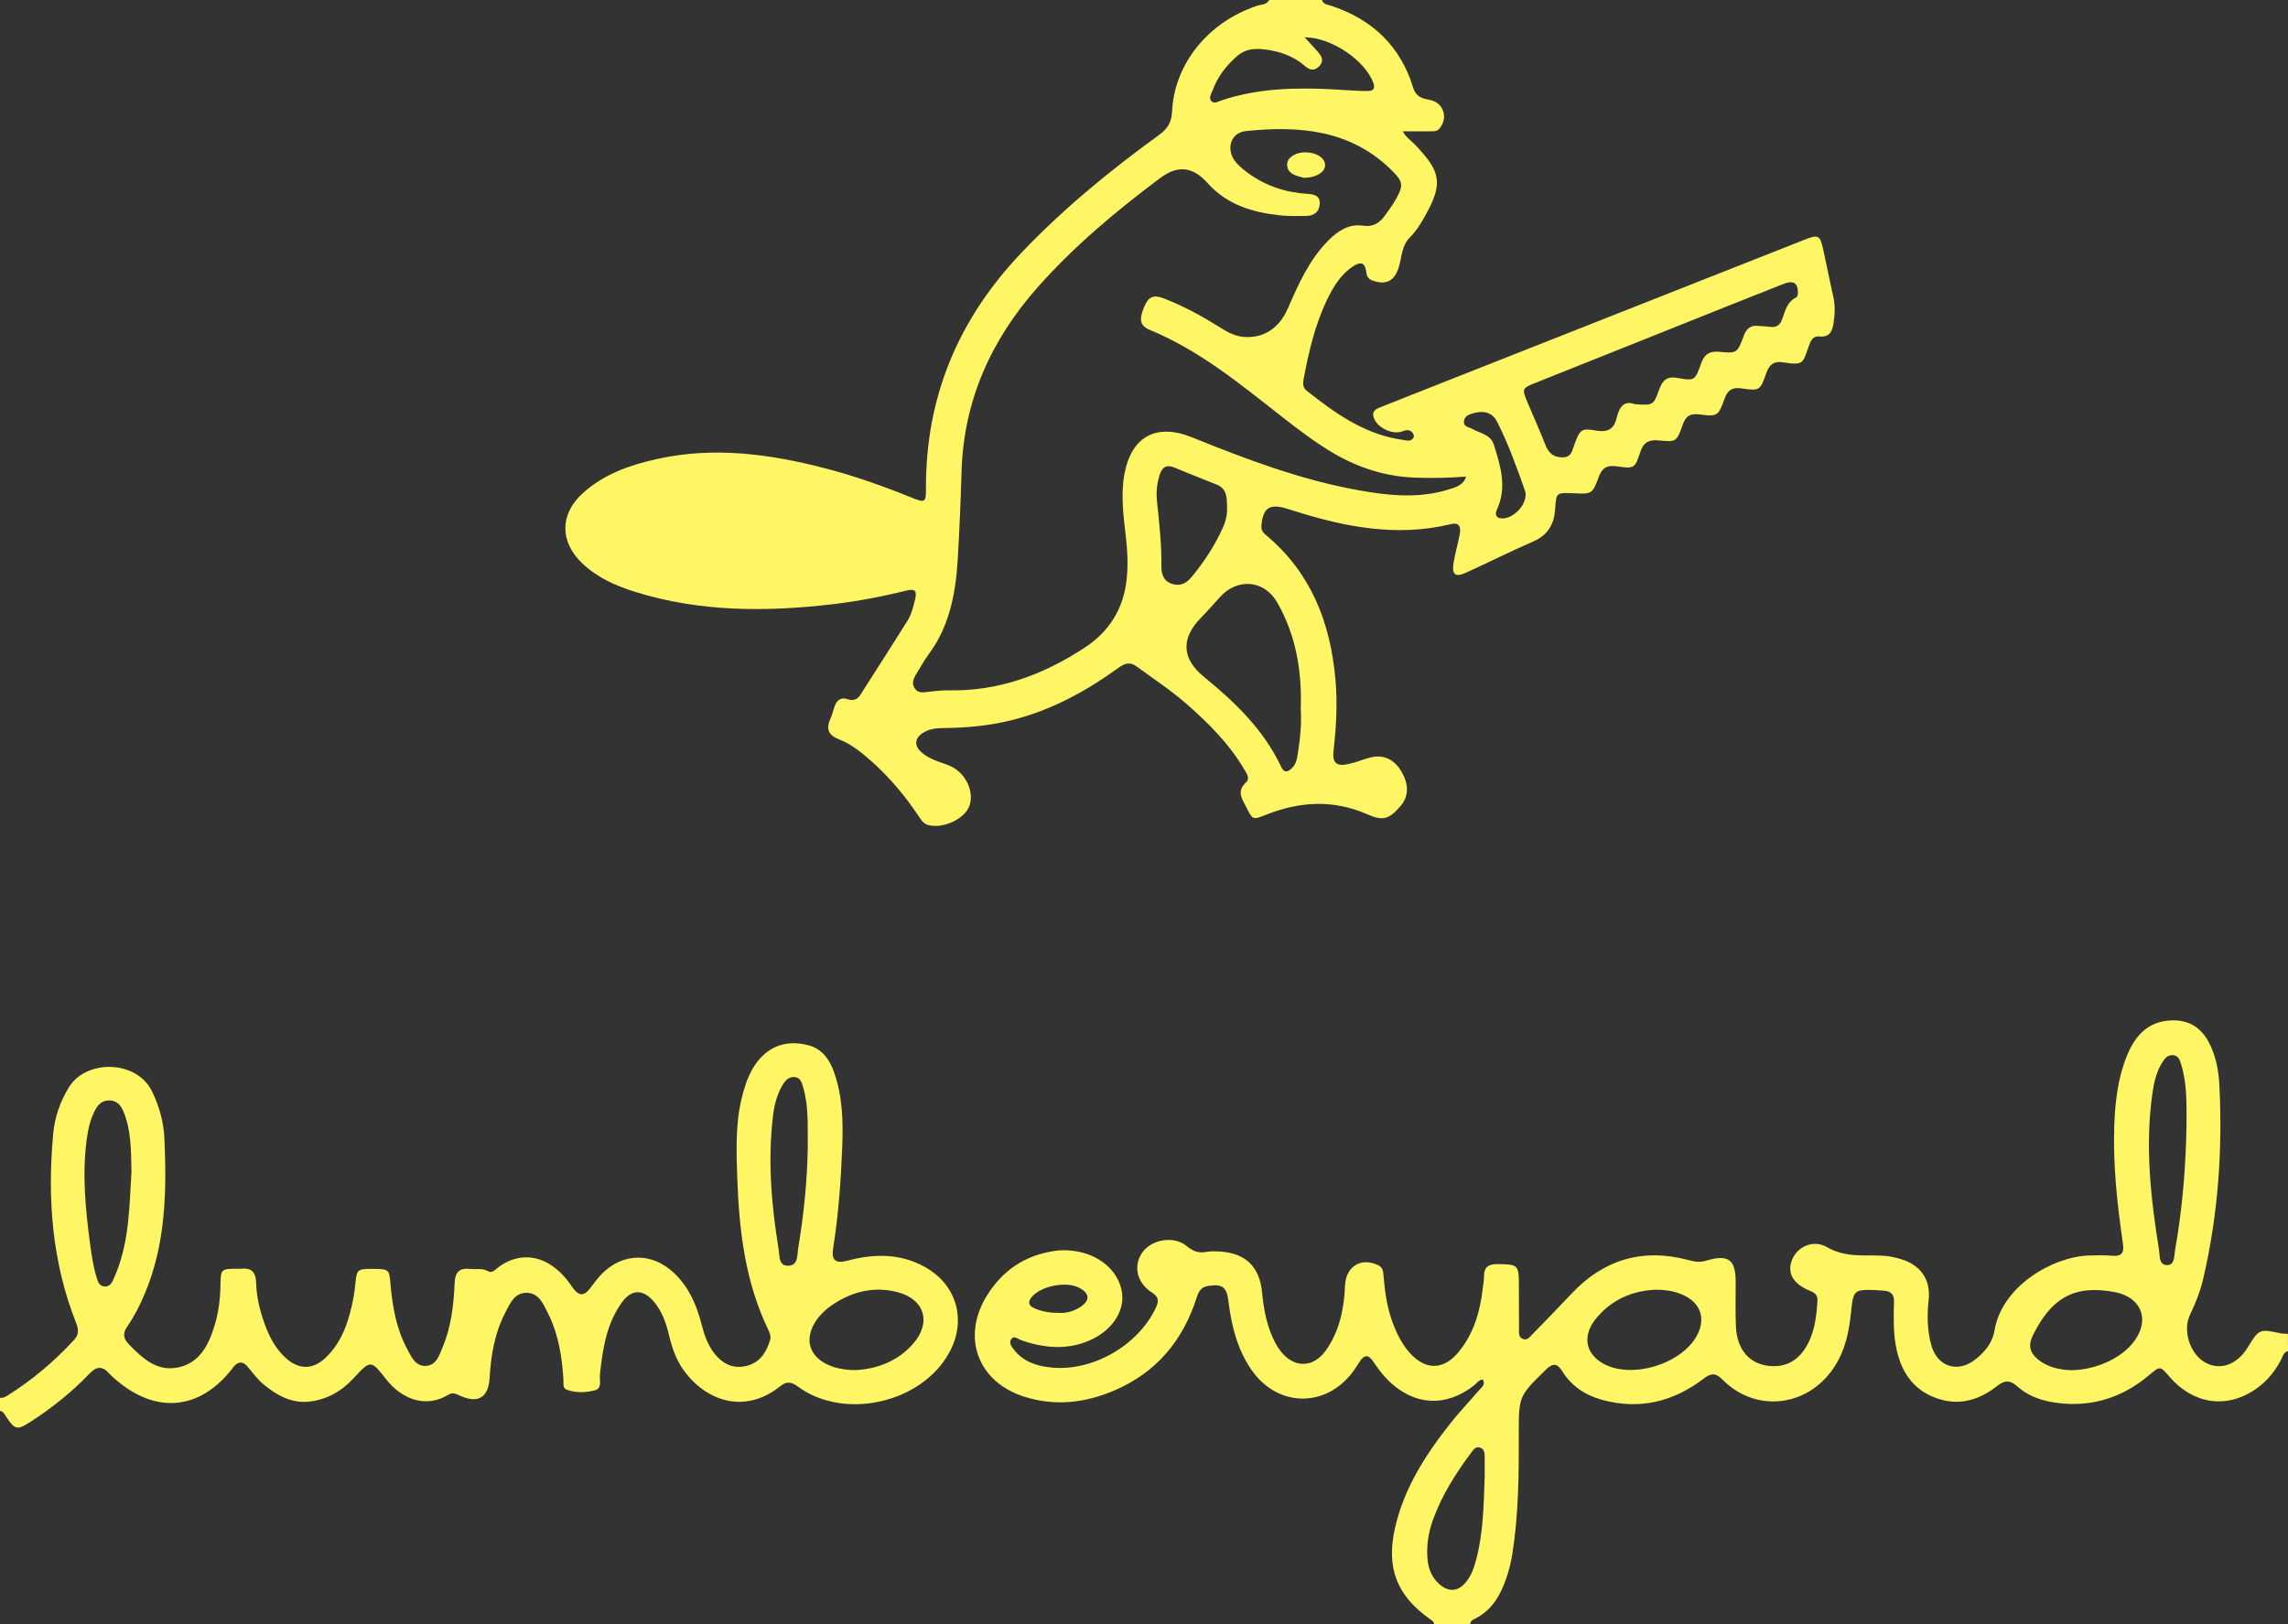 <?xml version="1.0" encoding="utf-8"?>
<!-- Generator: Adobe Illustrator 27.8.0, SVG Export Plug-In . SVG Version: 6.00 Build 0)  -->
<svg version="1.1" id="Layer_1" xmlns="http://www.w3.org/2000/svg" xmlns:xlink="http://www.w3.org/1999/xlink" x="0px" y="0px"
	 viewBox="0 0 200 142.03" style="enable-background:new 0 0 200 142.03;" xml:space="preserve">
<rect x="0" y="0" width="200" height="142.03" fill="#333333" stroke="none"/>
<style type="text/css">
	.st0{fill:url(#SVGID_1_);}
	.st1{fill:url(#SVGID_00000135660927675073249140000016855898292379959484_);}
	.st2{fill:url(#SVGID_00000145037000599563147490000001126596474485318041_);}
	.st3{fill:url(#SVGID_00000170970744586397300740000013757037666287125129_);}
	.st4{fill:url(#SVGID_00000083087286296582431790000017932241888808251776_);}
	.st5{fill:url(#SVGID_00000031913524732078719620000003984494385916240554_);}
	.st6{fill:#EFDF00;}
	.st7{fill:#fff666;}
	.st8{fill:#A39300;}
	.st9{fill:#D0C200;}
	.st10{fill:#00514D;}
	.st11{fill:#DD7901;}
</style>
<g>
	<path class="st7" d="M115.56,0c0.12,0.41,0.51,0.41,0.82,0.51c3.58,1.19,6.04,3.52,7.15,7.16c0.24,0.79,0.76,0.94,1.43,1.06
		c1.22,0.22,1.67,1.56,0.86,2.52c-0.24,0.28-0.56,0.22-0.86,0.23c-0.75,0.01-1.51,0-2.34,0c0.26,0.51,0.71,0.79,1.06,1.16
		c2.33,2.42,2.47,3.44,0.84,6.33c-0.36,0.65-0.76,1.27-1.29,1.8c-0.71,0.71-0.69,1.69-0.95,2.56c-0.37,1.24-1.11,1.64-2.33,1.19
		c-0.39-0.14-0.49-0.43-0.53-0.78c-0.11-0.86-0.56-0.84-1.15-0.45c-1.07,0.71-1.71,1.77-2.25,2.88c-1.07,2.21-1.62,4.59-2.07,6.99
		c-0.07,0.38-0.07,0.74,0.28,1.01c2.51,1.99,5.09,3.83,8.38,4.29c0.32,0.04,0.69,0.19,0.93-0.16c0.11-0.17,0.02-0.37-0.11-0.51
		c-0.29-0.31-0.63-0.14-0.95-0.04c-0.88,0.25-2.17-0.42-2.41-1.27c-0.17-0.59,0.28-0.75,0.69-0.91c1.6-0.64,3.21-1.27,4.82-1.91
		c10.7-4.23,21.41-8.46,32.11-12.68c1.27-0.5,1.4-0.44,1.69,0.87c0.3,1.36,0.56,2.72,0.87,4.07c0.17,0.77,0.15,1.52,0.03,2.3
		c-0.11,0.77-0.35,1.29-1.27,1.2c-0.54-0.05-0.73,0.37-0.88,0.8c-0.55,1.47-0.37,1.77-2.29,1.46c-0.77-0.12-1.18,0.19-1.44,0.93
		c-0.54,1.55-0.58,1.58-2.18,1.35c-0.79-0.11-1.19,0.13-1.46,0.87c-0.57,1.57-0.61,1.61-2.25,1.4c-0.82-0.1-1.16,0.19-1.42,0.91
		c-0.53,1.49-0.56,1.52-2.08,1.37c-0.89-0.09-1.36,0.18-1.64,1.05c-0.47,1.42-0.52,1.43-2.07,1.21c-0.8-0.11-1.25,0.12-1.54,0.91
		c-0.57,1.54-0.61,1.52-2.24,1.45c-1.5-0.06-1.49-0.06-1.58,1.4c-0.09,1.3-0.63,2.25-1.9,2.81c-1.98,0.86-3.91,1.83-5.88,2.73
		c-0.95,0.43-1.27,0.18-1.1-0.86c0.13-0.82,0.37-1.62,0.53-2.44c0.11-0.58,0.07-1.14-0.76-0.94c-4.71,1.14-9.25,0.26-13.74-1.17
		c-0.21-0.07-0.41-0.12-0.62-0.19c-1.51-0.46-2.09-0.05-2.21,1.54c-0.03,0.41,0.22,0.62,0.48,0.84c3.87,3.27,5.54,7.58,5.99,12.5
		c0.19,2.11,0.08,4.19-0.16,6.27c-0.13,1.09,0.25,1.43,1.33,1.18c0.63-0.14,1.23-0.39,1.86-0.56c1.1-0.29,2.05,0.11,2.68,1.12
		c0.74,1.19,0.73,2.27-0.05,3.16c-0.99,1.14-1.54,1.27-2.87,0.68c-2.94-1.29-5.88-1.14-8.82,0.03c-1.19,0.47-1.2,0.47-1.74-0.62
		c-0.36-0.72-0.91-1.4-0.04-2.2c0.4-0.36-0.01-0.88-0.24-1.27c-1.3-2.18-3.07-3.93-4.96-5.59c-1.37-1.2-2.9-2.2-4.37-3.28
		c-0.6-0.44-1.05-0.25-1.58,0.12c-2.84,2.06-5.89,3.72-9.33,4.58c-1.96,0.49-3.95,0.67-5.95,0.69c-0.63,0.01-1.24,0.06-1.78,0.4
		c-0.77,0.48-0.83,1.13-0.15,1.73c0.45,0.39,0.99,0.63,1.54,0.83c0.4,0.15,0.83,0.27,1.2,0.48c1.26,0.7,1.9,2.34,1.39,3.48
		c-0.5,1.11-2.35,1.91-3.58,1.55c-0.4-0.12-0.58-0.43-0.79-0.74c-1.17-1.75-2.51-3.37-4.08-4.77c-0.88-0.78-1.8-1.55-2.89-1.97
		c-1-0.39-1.15-0.96-0.74-1.85c0.15-0.33,0.22-0.7,0.35-1.05c0.19-0.54,0.56-0.82,1.14-0.61c0.49,0.17,0.85,0.02,1.11-0.39
		c1.38-2.16,2.76-4.31,4.12-6.48c0.36-0.58,0.51-1.25,0.67-1.91c0.16-0.67-0.01-0.9-0.73-0.73c-2.13,0.53-4.28,0.94-6.46,1.2
		c-5.81,0.68-11.58,0.69-17.23-1.06c-1.72-0.53-3.36-1.25-4.69-2.52c-1.98-1.89-1.97-4.31,0.07-6.14c1.82-1.64,4.06-2.44,6.4-2.96
		c5.01-1.13,9.94-0.46,14.82,0.81c2.57,0.67,5.07,1.56,7.53,2.56c1.14,0.46,1.24,0.41,1.23-0.78c-0.04-7.99,2.81-14.8,8.29-20.58
		c3.67-3.87,7.77-7.23,12.07-10.35c0.73-0.53,1.11-1.08,1.15-2.03c0.19-4.19,3.16-7.84,7.39-9.26c0.39-0.13,0.89-0.08,1.12-0.55
		C112.47,0,114.01,0,115.56,0z M128.16,41.67c-1.51,0.12-3.05,0.15-4.53,0.09c-2.43-0.09-4.79-0.82-6.94-2.06
		c-1.69-0.98-3.23-2.16-4.76-3.36c-3.59-2.82-7.13-5.72-11.41-7.49c-0.88-0.36-0.97-0.89-0.51-2.01c0.36-0.87,0.8-1.1,1.66-0.77
		c1.77,0.67,3.41,1.58,5.01,2.58c0.6,0.38,1.22,0.72,1.95,0.8c1.75,0.18,3.16-0.7,3.93-2.45c0.94-2.15,1.88-4.3,3.58-6
		c0.81-0.81,1.8-1.45,2.96-1.27c0.94,0.14,1.47-0.22,1.95-0.87c0.35-0.47,0.69-0.95,0.98-1.46c0.65-1.17,0.63-1.5-0.31-2.44
		c-3.59-3.61-8.12-3.99-12.81-3.5c-1.44,0.15-1.8,1.77-0.78,2.84c0.3,0.31,0.63,0.59,0.98,0.84c1.54,1.12,3.27,1.69,5.17,1.81
		c0.53,0.03,1.11,0.12,1.08,0.86c-0.03,0.71-0.48,1.05-1.15,1.07c-0.77,0.01-1.55,0.03-2.31-0.05c-2.42-0.26-4.66-0.93-6.35-2.83
		c-1.28-1.43-2.59-1.59-4.14-0.43c-3.83,2.87-7.5,5.93-10.69,9.53c-4.09,4.62-6.49,9.92-6.67,16.16c-0.08,2.59-0.18,5.18-0.34,7.76
		c-0.18,2.92-0.73,5.76-2.53,8.19c-0.37,0.49-0.66,1.04-0.99,1.56c-0.26,0.42-0.55,0.87-0.26,1.37c0.31,0.54,0.84,0.39,1.33,0.34
		c0.52-0.05,1.05-0.13,1.57-0.12c4.43,0.11,8.36-1.35,12-3.74c2.16-1.42,3.41-3.45,3.66-6.04c0.12-1.2,0.07-2.4-0.07-3.6
		c-0.21-1.84-0.47-3.68-0.13-5.53c0.61-3.3,2.8-4.47,5.91-3.21c4.72,1.91,9.48,3.71,14.52,4.62c2.66,0.48,5.32,0.76,7.97-0.08
		c0.61-0.19,1.26-0.38,1.47-1.13L128.16,41.67z M142.89,35.34c1.6,0.11,1.64,0.12,2.14-1.27c0.29-0.81,0.67-1.2,1.63-1.02
		c1.46,0.27,1.51,0.22,2.04-1.27c0.28-0.81,0.73-1.1,1.58-1.02c1.55,0.15,1.58,0.12,2.14-1.38c0.24-0.65,0.6-0.97,1.3-0.88
		c0.34,0.04,0.68,0.03,1.01,0.08c0.55,0.07,0.86-0.14,1.05-0.66c0.26-0.71,0.42-1.5,1.2-1.9c0.17-0.09,0.18-0.3,0.18-0.5
		c-0.01-0.78-0.41-1.03-1.27-0.69c-3.38,1.33-6.76,2.69-10.14,4.04c-3.87,1.54-7.73,3.08-11.59,4.63c-1.1,0.44-1.13,0.51-0.66,1.63
		c0.52,1.25,1.09,2.49,1.58,3.75c0.28,0.72,0.7,1.11,1.49,1.11c0.83,0.01,0.87-0.66,1.07-1.18c0.49-1.26,0.58-1.39,1.89-1.16
		c1.05,0.18,1.57-0.16,1.8-1.15C141.54,35.61,141.97,34.98,142.89,35.34z M113.7,62.02c0.12-3.38-0.43-6.48-2.04-9.32
		c-1.14-2.01-3.51-2.19-5.04-0.47c-0.55,0.62-1.11,1.24-1.69,1.84c-1.72,1.78-1.62,3.54,0.32,5.12c2.72,2.22,5.22,4.62,6.74,7.86
		c0.25,0.54,0.56,0.48,0.93,0.13c0.41-0.39,0.47-0.93,0.55-1.44C113.67,64.46,113.78,63.17,113.7,62.02z M107.26,44.37
		c-0.02-0.8,0.03-1.64-0.93-2.01c-1.23-0.49-2.46-0.97-3.68-1.48c-0.67-0.28-1.06-0.04-1.27,0.61c-0.24,0.74-0.33,1.51-0.25,2.28
		c0.2,1.93,0.42,3.85,0.39,5.79c-0.01,0.7,0.24,1.29,0.97,1.51c0.71,0.21,1.24-0.09,1.69-0.64c1.08-1.31,2-2.72,2.71-4.28
		C107.15,45.58,107.29,44.99,107.26,44.37z M114.04,3.26c0.47,0.52,0.85,0.92,1.21,1.33c0.34,0.39,0.47,0.8,0.05,1.22
		c-0.42,0.42-0.82,0.32-1.22-0.03c-1.04-0.91-2.28-1.32-3.63-1.47c-0.81-0.09-1.6-0.01-2.26,0.55c-0.98,0.84-1.75,1.83-2.19,3.04
		c-0.11,0.3-0.38,0.65-0.1,0.95c0.25,0.26,0.59,0.02,0.87-0.07c3.16-1.06,6.42-1.14,9.69-0.97c1.01,0.05,2.02,0.14,3.04,0.15
		c0.5,0,0.75-0.16,0.54-0.74C119.29,5.26,116.39,3.27,114.04,3.26z M133.36,43.22c-0.01-0.06,0-0.15-0.03-0.24
		c-0.74-2.09-1.48-4.18-2.49-6.15c-0.4-0.78-1.18-0.94-2.01-0.71c-0.39,0.11-0.81,0.23-0.86,0.71c-0.05,0.51,0.44,0.51,0.74,0.68
		c0.68,0.38,1.6,0.49,1.87,1.37c0.58,1.85,1.17,3.72,0.28,5.65c-0.21,0.47-0.1,0.8,0.48,0.8C132.31,45.32,133.38,44.2,133.36,43.22z
		"/>
	<path class="st7" d="M200,118.14c-0.41,0.09-0.45,0.47-0.61,0.76c-0.53,1-1.21,1.86-2.14,2.51c-2.71,1.91-5.64,1.26-7.6-1.02
		c-0.84-0.97-0.81-0.97-1.8-0.14c-2.48,2.08-5.32,2.9-8.53,2.34c-1.11-0.2-2.15-0.62-2.99-1.37c-0.63-0.56-1.08-0.56-1.76-0.03
		c-1.38,1.09-2.98,1.67-4.74,1.23c-2.63-0.65-4.05-2.7-4.26-6c-0.05-0.86-0.04-1.73-0.01-2.59c0.02-0.62-0.25-0.92-0.84-0.97
		c-0.21-0.02-0.43-0.04-0.65-0.05c-2.03-0.08-2.07-0.03-2.27,1.97c-0.2,2.02-0.68,3.96-2.06,5.54c-2.46,2.82-6.54,2.98-9.16,0.32
		c-0.62-0.63-1.01-0.59-1.68-0.08c-2.65,2.02-5.62,2.74-8.89,1.83c-1.44-0.4-2.65-1.2-3.45-2.49c-0.45-0.74-0.85-0.71-1.44-0.13
		c-2.35,2.31-2.36,2.3-2.36,5.58c0.01,3.51-0.01,7.02-0.56,10.51c-0.18,1.13-0.5,2.23-0.99,3.26c-0.48,1-1.16,1.82-2.14,2.35
		c-0.23,0.13-0.54,0.2-0.56,0.55c-1.05,0-2.1,0-3.15,0c-0.01-0.21-0.16-0.31-0.32-0.42c-2.94-2.06-3.89-4.49-3.1-7.99
		c0.78-3.46,2.64-6.36,4.79-9.09c0.8-1.02,1.7-1.96,2.54-2.94c0.23-0.26,0.59-0.49,0.36-0.95c-0.37,0-0.53,0.31-0.76,0.49
		c-2.45,1.95-5.27,1.8-7.51-0.41c-0.53-0.52-0.96-1.13-1.38-1.74c-0.36-0.52-0.73-0.51-1.08,0.02c-0.22,0.33-0.43,0.68-0.67,1
		c-2.4,3.15-6.59,3.05-8.84-0.22c-1.24-1.8-1.75-3.86-2.01-6c-0.15-1.25-0.54-1.52-1.77-1.33c-0.63,0.1-0.84,0.49-1.01,1.03
		c-1.2,3.76-3.53,6.54-7.19,8.11c-2.54,1.09-5.17,1.4-7.86,0.55c-4.05-1.28-5.52-5.15-3.32-8.78c1.38-2.27,3.39-3.62,6.04-3.98
		c0.71-0.1,1.42-0.05,2.12,0.1c2.04,0.45,3.5,1.9,3.7,3.66c0.18,1.62-0.95,3.27-2.9,4.1c-1.98,0.84-3.98,0.64-5.96-0.06
		c-0.27-0.1-0.58-0.42-0.83-0.09c-0.23,0.32,0.01,0.65,0.22,0.92c0.82,1.06,1.97,1.44,3.24,1.57c3.63,0.38,7.62-1.91,9.18-5.23
		c0.26-0.55,0.27-0.93-0.33-1.31c-1.34-0.85-1.67-2.34-0.87-3.5c0.8-1.16,2.78-1.51,3.89-0.58c0.55,0.46,1.06,0.65,1.76,0.51
		c0.36-0.07,0.74-0.05,1.11-0.03c2.26,0.12,3.51,1.32,3.72,3.57c0.12,1.3,0.35,2.57,0.85,3.77c0.19,0.45,0.42,0.9,0.71,1.29
		c1.18,1.6,2.92,1.6,4.05-0.03c1.17-1.68,1.56-3.61,1.64-5.61c0.07-1.68,1.39-2.52,2.91-1.79c0.41,0.2,0.43,0.57,0.46,0.94
		c0.12,1.45,0.32,2.88,0.86,4.25c0.35,0.9,0.78,1.75,1.43,2.47c1.36,1.53,2.94,1.53,4.25-0.05c1.35-1.62,1.9-3.57,2.14-5.63
		c0.04-0.34,0.1-0.68,0.1-1.01c-0.01-0.86,0.44-1.08,1.23-1.07c1.73,0.02,1.82,0.08,1.82,1.82c0,1.3,0,2.59,0.01,3.89
		c0,0.3-0.04,0.66,0.3,0.82c0.4,0.19,0.63-0.14,0.86-0.38c1.14-1.17,2.28-2.34,3.4-3.53c2.81-3.01,6.25-4.05,10.26-2.97
		c0.54,0.15,0.99,0.22,1.58,0.04c1.91-0.57,2.54-0.07,2.54,1.87c0,1.3-0.03,2.59,0.02,3.89c0.1,2.11,1.26,3.37,3.11,3.47
		c1.33,0.07,2.32-0.52,3-1.64c0.77-1.25,0.93-2.66,1.02-4.09c0.02-0.42-0.17-0.65-0.58-0.82c-1.54-0.62-2.09-1.55-1.66-2.7
		c0.43-1.15,1.82-1.87,3.08-1.15c1.55,0.9,3.12,0.68,4.72,0.74c0.68,0.02,1.35,0.16,1.99,0.39c1.55,0.55,2.35,1.81,2.17,3.46
		c-0.15,1.33-0.13,2.65,0.22,3.95c0.52,1.91,2.31,2.51,3.87,1.27c0.82-0.64,1.49-1.47,1.66-2.5c0.64-3.92,5.11-6.47,8.23-6.58
		c0.68-0.02,1.36-0.04,2.03,0.02c0.85,0.08,1.09-0.23,0.97-1.06c-0.49-3.39-0.87-6.79-0.76-10.22c0.07-2.1,0.3-4.19,1.09-6.16
		c0.71-1.77,1.83-3.07,3.93-3.14c1.52-0.05,2.59,0.64,3.28,1.97c0.59,1.15,0.82,2.41,0.89,3.66c0.29,5.73-0.11,11.4-1.42,17
		c-0.25,1.08-0.67,2.11-1.15,3.12c-0.66,1.39,0.01,3.45,1.36,4.18c1.31,0.7,2.75,0.18,3.68-1.32c1.01-1.64,1.01-1.64,2.88-1.25
		c0.21,0.04,0.43,0.04,0.64,0.05C200,117.15,200,117.65,200,118.14z M144.74,112.77c-2.01,0.08-3.89,0.84-5.29,2.6
		c-1.1,1.39-0.88,2.91,0.57,3.79c2.54,1.54,7.21,0.08,8.43-2.62c0.58-1.28,0.2-2.47-1.03-3.16
		C146.65,112.95,145.81,112.78,144.74,112.77z M181,119.81c2.05-0.01,4.17-0.93,5.3-2.22c1.71-1.95,1.06-4.14-1.49-4.62
		c-3.56-0.67-5.54,0.6-7.12,3.81c-0.42,0.85-0.25,1.48,0.4,2.04C178.98,119.58,180.06,119.76,181,119.81z M191.13,98.24
		c0-1.73,0.05-3.46-0.46-5.14c-0.11-0.37-0.23-0.81-0.74-0.84c-0.46-0.03-0.72,0.31-0.93,0.65c-0.5,0.8-0.71,1.71-0.84,2.62
		c-0.68,4.63-0.16,9.22,0.57,13.79c0.08,0.49-0.03,1.31,0.72,1.3c0.66-0.01,0.59-0.79,0.67-1.26
		C190.77,105.69,191.08,101.98,191.13,98.24z M129.78,129.13c0-0.58,0.01-1.17,0-1.75c0-0.31-0.02-0.65-0.36-0.79
		c-0.41-0.17-0.62,0.16-0.82,0.43c-1.37,1.83-2.58,3.75-3.36,5.92c-0.39,1.09-0.55,2.21-0.46,3.36c0.07,0.86,0.37,1.62,1.02,2.2
		c0.83,0.75,1.69,0.68,2.38-0.21c0.45-0.57,0.68-1.24,0.86-1.93C129.67,133.99,129.69,131.55,129.78,129.13z M92.6,114.8
		c0.58,0.03,1.23-0.13,1.82-0.51c0.89-0.57,0.85-1.21-0.11-1.7c-1.12-0.58-3.29-0.15-4.11,0.8c-0.38,0.44-0.3,0.78,0.22,1
		C91.08,114.69,91.78,114.8,92.6,114.8z"/>
	<path class="st7" d="M0,122.22c0.23,0.05,0.42-0.06,0.61-0.17c2.19-1.36,4.14-3.01,5.88-4.91c0.42-0.46,0.38-0.92,0.17-1.45
		c-2.12-5.34-2.53-10.9-2.01-16.55c0.13-1.45,0.6-2.81,1.38-4.08c1.5-2.44,5.92-2.41,7.27,0.39c0.63,1.31,1.01,2.67,1.07,4.09
		c0.21,4.64,0.12,9.26-1.74,13.64c-0.42,1-0.92,1.96-1.53,2.85c-0.38,0.56-0.32,1.03,0.14,1.48c0.02,0.02,0.04,0.05,0.06,0.07
		c1.17,1.19,2.4,2.36,4.24,1.99c1.86-0.37,2.65-1.87,3.17-3.52c0.38-1.19,0.54-2.4,0.56-3.64c0.02-1.46,0.05-1.48,1.54-1.47
		c0.09,0,0.19,0.01,0.28,0c0.94-0.12,1.28,0.37,1.3,1.23c0.03,1.25,0.33,2.44,0.75,3.61c0.4,1.11,0.95,2.15,1.84,2.96
		c1.13,1.03,2.36,1.04,3.47-0.01c1.51-1.43,2.07-3.32,2.45-5.28c0.08-0.42,0.13-0.85,0.17-1.28c0.13-1.2,0.17-1.23,1.65-1.22
		c1.24,0.01,1.31,0.06,1.41,1.28c0.17,1.98,0.5,3.92,1.45,5.7c0.37,0.69,0.73,1.58,1.69,1.5c0.89-0.08,1.14-0.95,1.43-1.66
		c0.75-1.79,0.96-3.7,1.04-5.61c0.04-0.9,0.4-1.3,1.31-1.21c0.54,0.06,1.11-0.09,1.63,0.21c0.26,0.15,0.48-0.02,0.67-0.18
		c1.81-1.55,4.42-1.55,6.46,1.25c0.11,0.15,0.2,0.31,0.32,0.46c0.5,0.63,0.91,0.64,1.41,0.01c0.35-0.43,0.66-0.9,1.04-1.29
		c1.85-1.89,4.42-1.93,6.35-0.09c1.28,1.21,1.95,2.76,2.38,4.42c0.24,0.93,0.53,1.84,1.14,2.61c0.74,0.93,1.67,1.38,2.85,1.07
		c1.14-0.3,1.68-1.17,2.01-2.23c0.09-0.29,0.02-0.55-0.1-0.8c-2.05-4.2-2.6-8.72-2.76-13.31c-0.08-2.34-0.18-4.69,0.37-7
		c0.22-0.91,0.49-1.79,0.95-2.6c1.09-1.88,2.78-2.63,4.87-2.09c1.18,0.3,1.85,1.2,2.24,2.29c0.78,2.16,0.83,4.42,0.74,6.67
		c-0.12,2.96-0.33,5.91-0.8,8.84c-0.16,1,0.23,1.31,1.22,1.05c2.31-0.62,4.59-0.67,6.75,0.51c2.85,1.55,3.74,4.69,2.18,7.53
		c-2.43,4.42-9.2,5.94-13.24,2.95c-0.57-0.42-0.97-0.47-1.54-0.01c-3.02,2.41-6.37,1.37-8.38-1.34c-0.69-0.93-1.06-2.01-1.33-3.13
		c-0.26-1.09-0.62-2.14-1.38-3c-0.91-1.03-1.88-1.02-2.7,0.08c-1.39,1.89-1.72,4.12-1.96,6.37c-0.05,0.49,0.22,1.2-0.45,1.37
		c-0.8,0.2-1.66,0.24-2.46-0.06c-0.37-0.14-0.26-0.59-0.28-0.91c-0.13-1.98-0.43-3.93-1.33-5.73c-0.41-0.82-0.8-1.82-1.89-1.83
		c-1.09-0.01-1.48,1-1.9,1.81c-0.9,1.76-1.22,3.68-1.33,5.63c-0.1,1.73-1.02,2.29-2.65,1.53c-0.33-0.15-0.58-0.28-0.93-0.07
		c-2.01,1.24-4.12,0.38-5.46-1.33c-1.34-1.71-1.36-1.72-2.85-0.1c-1.07,1.16-2.38,1.89-3.93,2.05c-1.49,0.15-2.75-0.54-3.88-1.46
		c-0.55-0.45-0.98-1.02-1.43-1.57c-0.43-0.53-0.87-0.52-1.29,0.03c-0.04,0.05-0.07,0.1-0.11,0.15c-2.78,3.54-6.52,3.94-9.99,1.06
		c-0.26-0.22-0.53-0.44-0.75-0.69c-0.58-0.65-1.08-0.62-1.7,0.02c-1.54,1.61-3.27,3-5.15,4.21c-1.19,0.77-1.38,0.73-2.17-0.48
		c-0.13-0.2-0.24-0.44-0.53-0.47C0,122.96,0,122.59,0,122.22z M74.82,119.8c1.81-0.11,3.64-0.74,5.02-2.33
		c1.61-1.86,0.96-3.9-1.43-4.5c-2.04-0.51-3.92-0.04-5.63,1.11c-1.54,1.03-2.29,2.52-1.93,3.69
		C71.23,118.99,72.73,119.81,74.82,119.8z M11.49,102.5c-0.03-1.97-0.03-3.66-0.68-5.27c-0.22-0.54-0.54-0.97-1.19-1.01
		c-0.69-0.04-1.07,0.38-1.35,0.93c-0.4,0.78-0.57,1.62-0.69,2.48c-0.41,3.05-0.11,6.08,0.29,9.11c0.14,1.07,0.3,2.13,0.64,3.16
		c0.1,0.31,0.28,0.57,0.63,0.59c0.35,0.02,0.57-0.19,0.71-0.49c0.12-0.25,0.23-0.51,0.33-0.76
		C11.33,108.33,11.31,105.27,11.49,102.5z M70.61,100.31c-0.02-1.91,0.08-3.55-0.38-5.15c-0.12-0.41-0.22-0.91-0.72-0.98
		c-0.57-0.08-0.9,0.34-1.15,0.77c-0.43,0.76-0.66,1.6-0.77,2.46c-0.5,3.98-0.17,7.93,0.48,11.87c0.09,0.56-0.02,1.43,0.86,1.39
		c0.84-0.03,0.74-0.89,0.83-1.45C70.27,106.18,70.57,103.11,70.61,100.31z"/>
	<path class="st7" d="M128.16,41.67c0,0-0.01-0.01-0.01-0.01C128.14,41.66,128.16,41.67,128.16,41.67z"/>
	<path class="st7" d="M113.96,15.54c-0.16-0.05-0.49-0.11-0.8-0.24c-0.39-0.17-0.66-0.46-0.65-0.92c0.01-0.42,0.29-0.66,0.62-0.84
		c0.3-0.16,0.63-0.22,0.97-0.22c0.96-0.01,1.76,0.51,1.73,1.14C115.82,15.05,115.02,15.56,113.96,15.54z"/>
</g>
</svg>

